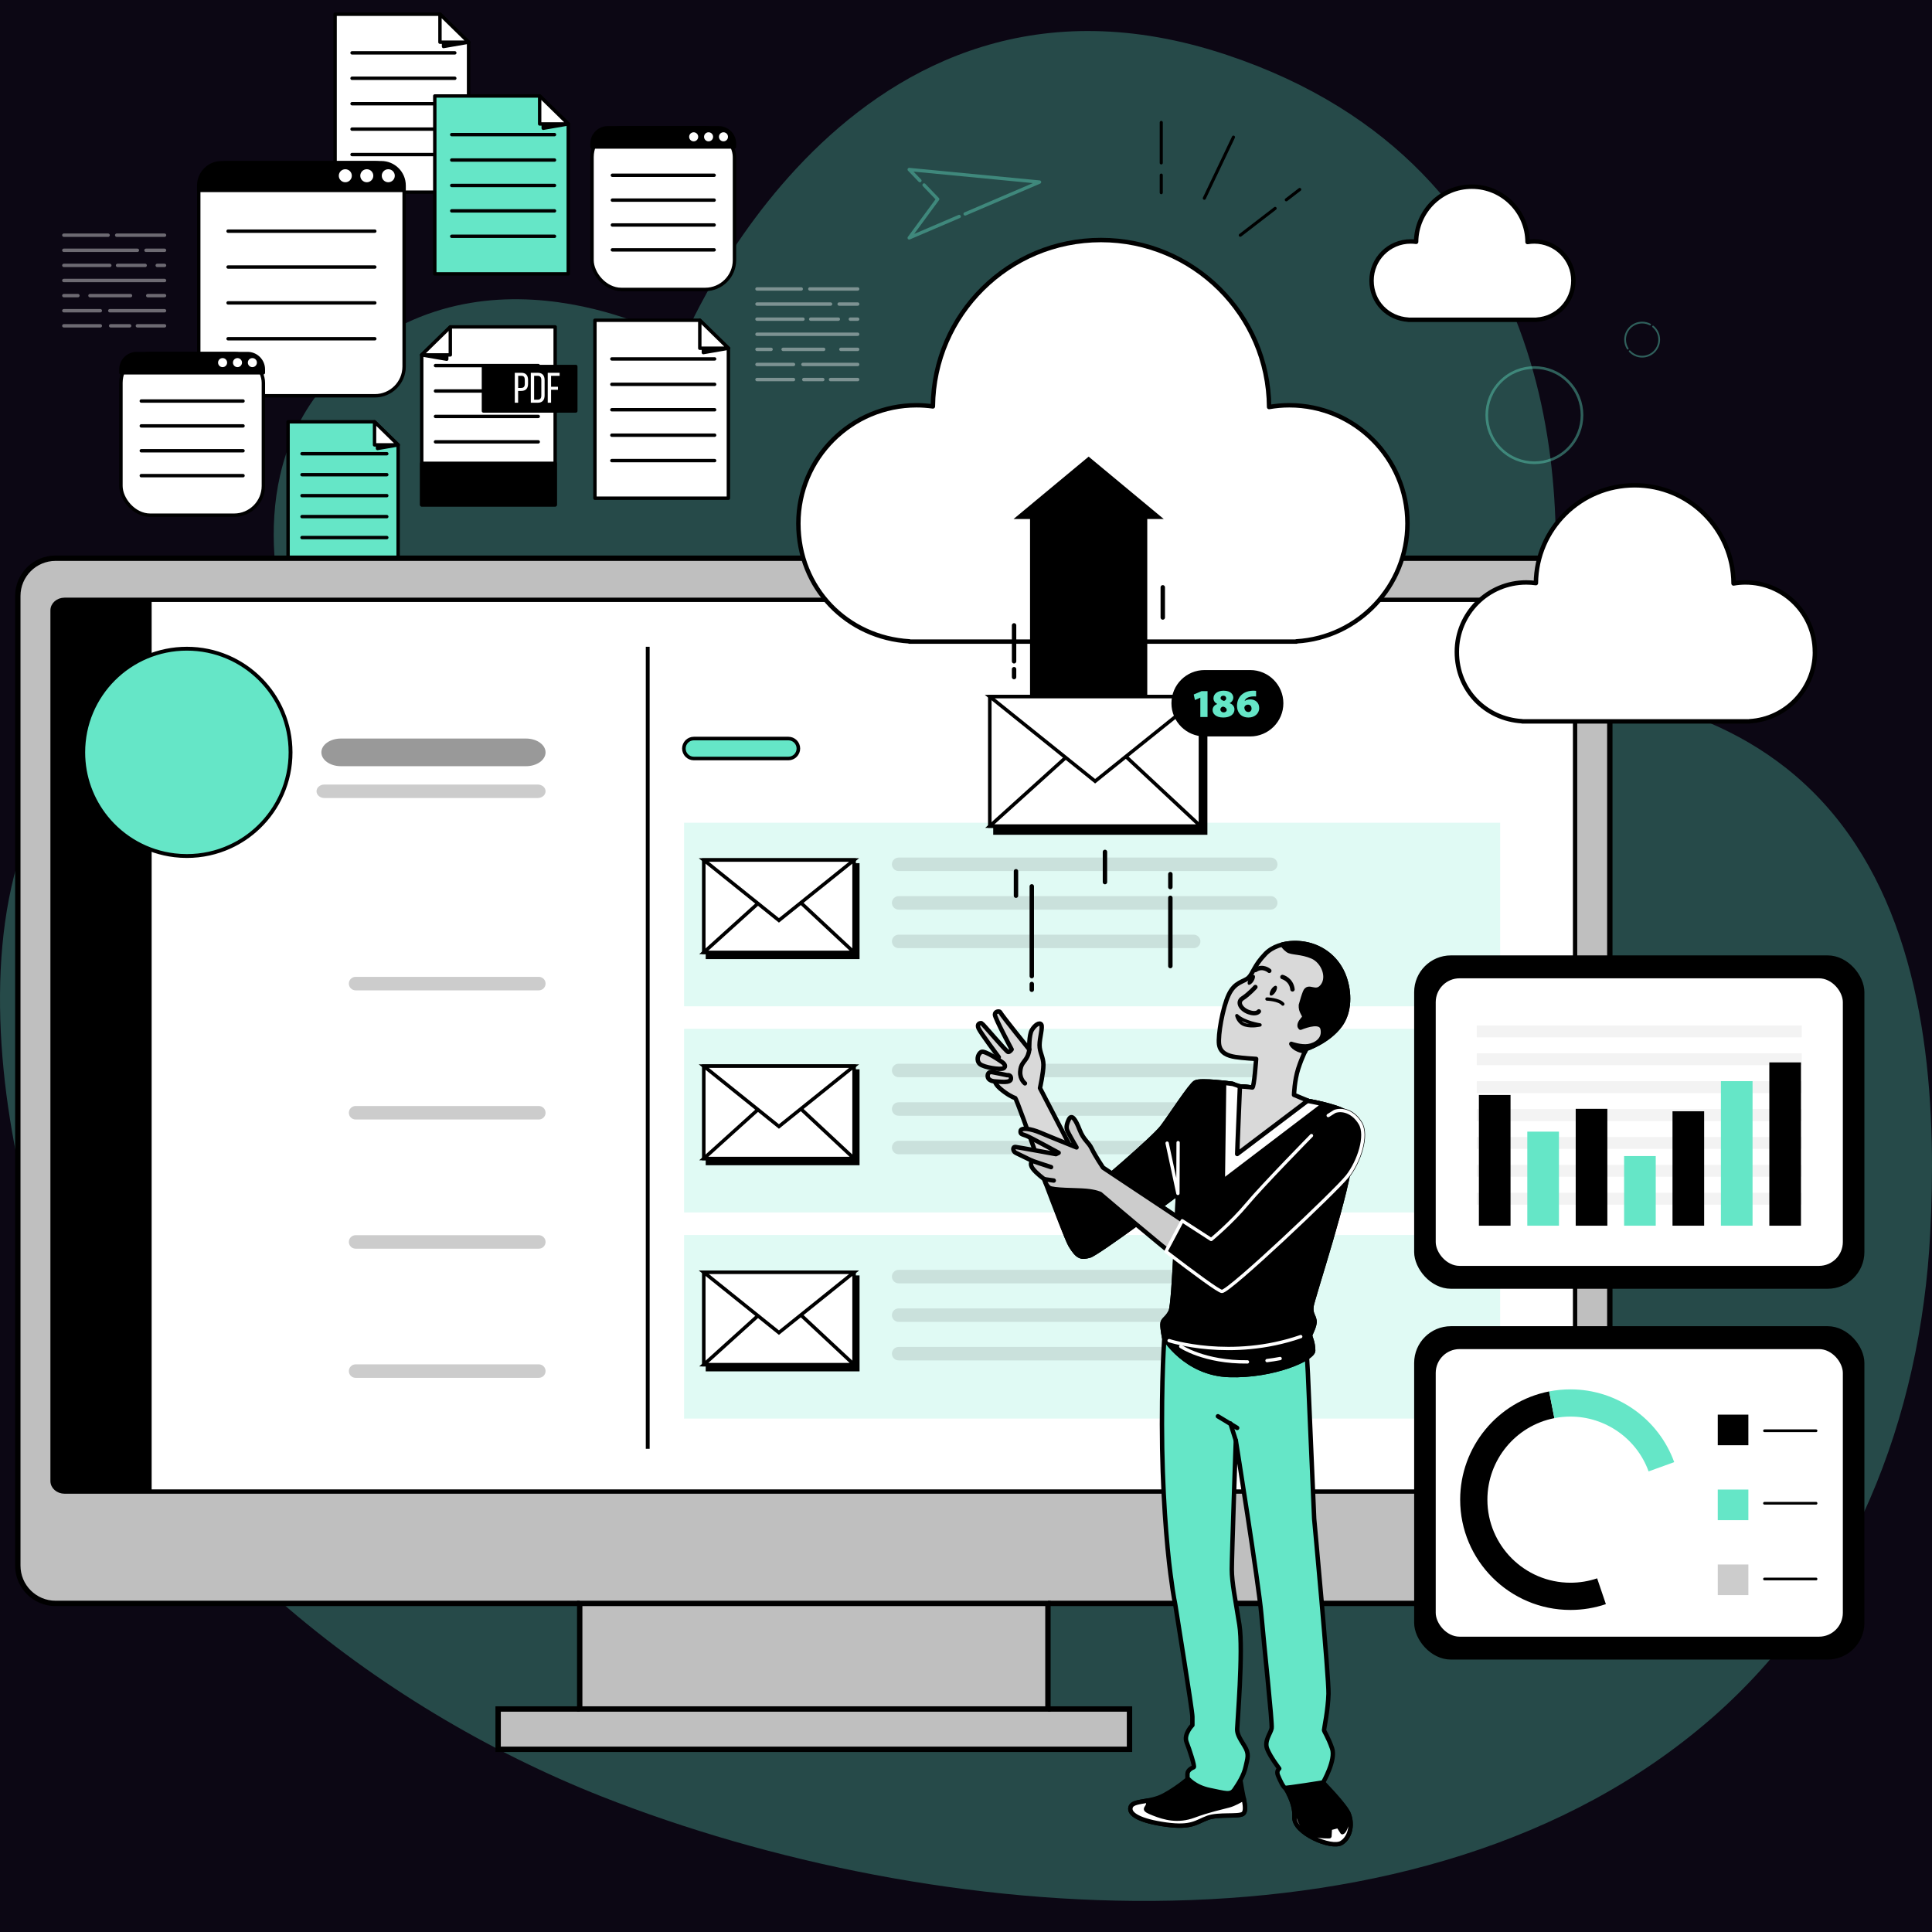 <?xml version="1.0" encoding="UTF-8"?>
<svg xmlns="http://www.w3.org/2000/svg" viewBox="0 0 1080 1080">
  <defs>
    <style>.cls-1,.cls-2,.cls-3,.cls-4,.cls-5,.cls-6,.cls-7,.cls-8,.cls-9,.cls-10,.cls-11,.cls-12,.cls-13,.cls-14{fill:none;}.cls-1,.cls-9,.cls-15{opacity:.4;}.cls-16{fill:#d9d9d9;}.cls-16,.cls-17,.cls-18,.cls-19,.cls-20,.cls-21,.cls-2,.cls-3,.cls-4,.cls-22,.cls-23,.cls-24,.cls-5,.cls-25,.cls-6,.cls-7,.cls-8,.cls-9,.cls-26,.cls-11,.cls-12{stroke-linecap:round;stroke-linejoin:round;}.cls-16,.cls-17,.cls-18,.cls-19,.cls-20,.cls-2,.cls-4,.cls-27,.cls-28,.cls-22,.cls-23,.cls-24,.cls-29,.cls-30,.cls-31,.cls-25,.cls-6,.cls-10,.cls-26,.cls-32,.cls-11,.cls-12,.cls-13{stroke:#000;}.cls-16,.cls-17,.cls-18,.cls-19,.cls-20,.cls-4{stroke-width:2.47px;}.cls-17,.cls-33,.cls-23,.cls-29,.cls-30,.cls-26{fill:#fff;}.cls-18,.cls-34,.cls-27,.cls-24,.cls-35{fill:#65e6c7;}.cls-19{fill:#ccc;}.cls-21,.cls-2,.cls-3{stroke-width:1.86px;}.cls-21,.cls-3,.cls-5{stroke:#fff;}.cls-36{opacity:.1;}.cls-37{fill:#e0e0e0;}.cls-38{fill:#0c0714;}.cls-27{stroke-width:2px;}.cls-27,.cls-28,.cls-29,.cls-30,.cls-31,.cls-10,.cls-32,.cls-13{stroke-miterlimit:10;}.cls-28{stroke-width:.96px;}.cls-22,.cls-26,.cls-12{stroke-width:1.52px;}.cls-23,.cls-24,.cls-5,.cls-25,.cls-6{stroke-width:1.9px;}.cls-29,.cls-31{stroke-width:1.97px;}.cls-30,.cls-10{stroke-width:2.15px;}.cls-7{stroke-width:1.86px;}.cls-7,.cls-8,.cls-9{stroke:#65e6c7;}.cls-8{stroke-width:.98px;}.cls-9{stroke-width:1.48px;}.cls-39,.cls-14{opacity:.2;}.cls-32{fill:#bfbfbf;stroke-width:3px;}.cls-11{stroke-width:1.73px;}.cls-13{stroke-width:2.42px;}.cls-35{opacity:.3;}</style>
  </defs>
  <g id="BG">
    <rect class="cls-38" width="1080" height="1080"></rect>
  </g>
  <g id="Grafik_MIT">
    <path class="cls-35" d="m1079.85,638.58c-1.74-77.62-19.16-160.01-81.32-209.16-26.64-21.06-58.93-34.08-92.29-39.69-2.87-.48-43.68-6.44-44.53-2.86,0,0,42.08-178.25-66.7-289.92-26.54-27.24-62.04-50.52-109.33-66.29-211.06-70.35-304.33,160.88-304.33,160.88,0,0-104.28-60.61-185.98,9.74-58.83,50.66-42.71,127.5-31.6,161.45,3.51,10.71,6.52,17.16,6.52,17.16-12.71-.74-24.51-.61-35.47.28-170.76,13.99-147.08,231.36-102.31,346.06,50.18,128.55,178.73,228.64,303.9,278.04,185.11,73.04,458.76,96.58,619.93-43.35,78.86-68.47,117.32-168.66,122.65-271.34.86-16.48,1.25-33.63.86-51.02Z"></path>
    <polygon class="cls-23" points="261.93 107.41 187.32 107.41 187.32 7.94 245.94 7.94 261.93 23.56 261.93 107.41"></polygon>
    <polygon class="cls-25" points="247.95 21.93 247.95 26 261.93 23.58 247.95 21.93"></polygon>
    <polygon class="cls-23" points="245.94 7.94 245.94 23.58 261.93 23.58 245.94 7.94"></polygon>
    <line class="cls-6" x1="196.8" y1="29.55" x2="254.23" y2="29.55"></line>
    <line class="cls-6" x1="196.8" y1="43.76" x2="254.23" y2="43.76"></line>
    <line class="cls-6" x1="196.8" y1="57.97" x2="254.23" y2="57.97"></line>
    <line class="cls-6" x1="196.8" y1="72.18" x2="254.23" y2="72.18"></line>
    <line class="cls-6" x1="196.8" y1="86.39" x2="254.23" y2="86.39"></line>
    <polygon class="cls-24" points="222.56 317.84 161.03 317.84 161.03 235.8 209.37 235.8 222.56 248.69 222.56 317.84"></polygon>
    <polygon class="cls-25" points="211.03 247.34 211.03 250.7 222.56 248.7 211.03 247.34"></polygon>
    <polygon class="cls-23" points="209.37 235.8 209.37 248.7 222.56 248.7 209.37 235.8"></polygon>
    <line class="cls-6" x1="168.84" y1="253.63" x2="216.21" y2="253.63"></line>
    <line class="cls-6" x1="168.84" y1="265.35" x2="216.21" y2="265.35"></line>
    <line class="cls-6" x1="168.84" y1="277.07" x2="216.21" y2="277.07"></line>
    <line class="cls-6" x1="168.84" y1="288.79" x2="216.21" y2="288.79"></line>
    <line class="cls-6" x1="168.84" y1="300.5" x2="216.21" y2="300.5"></line>
    <polygon class="cls-24" points="317.66 153.11 243.05 153.11 243.05 53.64 301.67 53.64 317.66 69.25 317.66 153.11"></polygon>
    <polygon class="cls-25" points="303.67 67.62 303.67 71.69 317.66 69.28 303.67 67.62"></polygon>
    <polygon class="cls-23" points="301.67 53.64 301.67 69.28 317.66 69.28 301.67 53.64"></polygon>
    <line class="cls-6" x1="252.53" y1="75.25" x2="309.96" y2="75.25"></line>
    <line class="cls-6" x1="252.53" y1="89.46" x2="309.96" y2="89.46"></line>
    <line class="cls-6" x1="252.53" y1="103.67" x2="309.96" y2="103.67"></line>
    <line class="cls-6" x1="252.53" y1="117.88" x2="309.96" y2="117.88"></line>
    <line class="cls-6" x1="252.53" y1="132.09" x2="309.96" y2="132.09"></line>
    <polygon class="cls-23" points="407.17 278.5 332.57 278.5 332.57 179.03 391.19 179.03 407.17 194.65 407.17 278.5"></polygon>
    <polygon class="cls-25" points="393.19 193.02 393.19 197.09 407.17 194.67 393.19 193.02"></polygon>
    <polygon class="cls-23" points="391.19 179.03 391.19 194.67 407.17 194.67 391.19 179.03"></polygon>
    <line class="cls-6" x1="342.04" y1="200.64" x2="399.48" y2="200.64"></line>
    <line class="cls-6" x1="342.04" y1="214.85" x2="399.48" y2="214.85"></line>
    <line class="cls-6" x1="342.04" y1="229.06" x2="399.48" y2="229.06"></line>
    <line class="cls-6" x1="342.04" y1="243.27" x2="399.48" y2="243.27"></line>
    <line class="cls-6" x1="342.04" y1="257.48" x2="399.48" y2="257.48"></line>
    <rect class="cls-23" x="111.1" y="90.95" width="114.81" height="130.3" rx="16.36" ry="16.36"></rect>
    <path class="cls-25" d="m213.15,90.95h-89.3c-7.05,0-12.76,5.71-12.76,12.76v2.73h114.81v-2.73c0-7.05-5.71-12.76-12.76-12.76Z"></path>
    <line class="cls-6" x1="127.5" y1="129.22" x2="209.51" y2="129.22"></line>
    <line class="cls-6" x1="127.5" y1="149.27" x2="209.51" y2="149.27"></line>
    <line class="cls-6" x1="127.5" y1="169.31" x2="209.51" y2="169.31"></line>
    <line class="cls-6" x1="127.5" y1="189.36" x2="209.51" y2="189.36"></line>
    <path class="cls-33" d="m196.67,98.24c0-2.01-1.63-3.64-3.64-3.64s-3.64,1.63-3.64,3.64,1.63,3.64,3.64,3.64,3.64-1.63,3.64-3.64Z"></path>
    <path class="cls-33" d="m208.68,98.24c0-2.01-1.63-3.64-3.64-3.64s-3.64,1.63-3.64,3.64,1.63,3.64,3.64,3.64,3.64-1.63,3.64-3.64Z"></path>
    <path class="cls-33" d="m220.69,98.24c0-2.01-1.63-3.64-3.64-3.64s-3.64,1.63-3.64,3.64,1.63,3.64,3.64,3.64,3.64-1.63,3.64-3.64Z"></path>
    <rect class="cls-23" x="67.61" y="197.64" width="79.62" height="90.36" rx="16.36" ry="16.36"></rect>
    <path class="cls-25" d="m138.38,197.64h-61.93c-4.89,0-8.85,3.96-8.85,8.85v1.9h79.62v-1.9c0-4.89-3.96-8.85-8.85-8.85Z"></path>
    <line class="cls-6" x1="78.98" y1="224.18" x2="135.85" y2="224.18"></line>
    <line class="cls-6" x1="78.98" y1="238.08" x2="135.85" y2="238.08"></line>
    <line class="cls-6" x1="78.98" y1="251.98" x2="135.85" y2="251.98"></line>
    <line class="cls-6" x1="78.98" y1="265.89" x2="135.85" y2="265.89"></line>
    <circle class="cls-33" cx="124.43" cy="202.7" r="2.53"></circle>
    <circle class="cls-33" cx="132.75" cy="202.7" r="2.53"></circle>
    <path class="cls-33" d="m143.61,202.7c0-1.4-1.13-2.53-2.53-2.53s-2.53,1.13-2.53,2.53,1.13,2.53,2.53,2.53,2.53-1.13,2.53-2.53Z"></path>
    <rect class="cls-23" x="330.95" y="71.43" width="79.62" height="90.36" rx="16.36" ry="16.36"></rect>
    <path class="cls-25" d="m401.72,71.43h-61.93c-4.89,0-8.85,3.96-8.85,8.85v1.9h79.62v-1.9c0-4.89-3.96-8.85-8.85-8.85Z"></path>
    <line class="cls-6" x1="342.33" y1="97.97" x2="399.2" y2="97.97"></line>
    <line class="cls-6" x1="342.33" y1="111.87" x2="399.2" y2="111.87"></line>
    <line class="cls-6" x1="342.33" y1="125.77" x2="399.2" y2="125.77"></line>
    <line class="cls-6" x1="342.33" y1="139.67" x2="399.2" y2="139.67"></line>
    <circle class="cls-33" cx="387.77" cy="76.48" r="2.53"></circle>
    <circle class="cls-33" cx="396.1" cy="76.48" r="2.53"></circle>
    <path class="cls-33" d="m406.95,76.48c0-1.4-1.13-2.53-2.53-2.53s-2.53,1.13-2.53,2.53,1.13,2.53,2.53,2.53,2.53-1.13,2.53-2.53Z"></path>
    <g class="cls-1">
      <line class="cls-5" x1="452.71" y1="161.53" x2="479.44" y2="161.53"></line>
      <line class="cls-5" x1="423.17" y1="161.53" x2="447.89" y2="161.53"></line>
      <line class="cls-5" x1="469.1" y1="169.97" x2="479.44" y2="169.97"></line>
      <line class="cls-5" x1="423.17" y1="169.97" x2="464.28" y2="169.97"></line>
      <line class="cls-5" x1="475.36" y1="178.41" x2="479.44" y2="178.41"></line>
      <line class="cls-5" x1="453.2" y1="178.41" x2="468.62" y2="178.41"></line>
      <line class="cls-5" x1="423.17" y1="178.41" x2="448.86" y2="178.41"></line>
      <line class="cls-5" x1="423.17" y1="186.85" x2="479.44" y2="186.85"></line>
      <line class="cls-5" x1="470.06" y1="195.29" x2="479.44" y2="195.29"></line>
      <line class="cls-5" x1="437.77" y1="195.29" x2="460.42" y2="195.29"></line>
      <line class="cls-5" x1="423.17" y1="195.29" x2="431.03" y2="195.29"></line>
      <line class="cls-5" x1="448.86" y1="203.73" x2="479.44" y2="203.73"></line>
      <line class="cls-5" x1="423.17" y1="203.73" x2="443.56" y2="203.73"></line>
      <line class="cls-5" x1="464.28" y1="212.17" x2="479.44" y2="212.17"></line>
      <line class="cls-5" x1="449.34" y1="212.17" x2="459.94" y2="212.17"></line>
      <line class="cls-5" x1="423.17" y1="212.17" x2="443.56" y2="212.17"></line>
    </g>
    <g class="cls-1">
      <line class="cls-5" x1="65.24" y1="131.48" x2="91.97" y2="131.48"></line>
      <line class="cls-5" x1="35.69" y1="131.48" x2="60.42" y2="131.48"></line>
      <line class="cls-5" x1="81.62" y1="139.92" x2="91.97" y2="139.92"></line>
      <line class="cls-5" x1="35.69" y1="139.92" x2="76.8" y2="139.92"></line>
      <line class="cls-5" x1="87.89" y1="148.36" x2="91.97" y2="148.36"></line>
      <line class="cls-5" x1="65.72" y1="148.36" x2="81.14" y2="148.36"></line>
      <line class="cls-5" x1="35.69" y1="148.36" x2="61.38" y2="148.36"></line>
      <line class="cls-5" x1="35.69" y1="156.8" x2="91.97" y2="156.8"></line>
      <line class="cls-5" x1="82.59" y1="165.25" x2="91.97" y2="165.25"></line>
      <line class="cls-5" x1="50.3" y1="165.25" x2="72.95" y2="165.25"></line>
      <line class="cls-5" x1="35.69" y1="165.25" x2="43.55" y2="165.25"></line>
      <line class="cls-5" x1="61.38" y1="173.69" x2="91.97" y2="173.69"></line>
      <line class="cls-5" x1="35.69" y1="173.69" x2="56.08" y2="173.69"></line>
      <line class="cls-5" x1="76.8" y1="182.13" x2="91.97" y2="182.13"></line>
      <line class="cls-5" x1="61.86" y1="182.13" x2="72.47" y2="182.13"></line>
      <line class="cls-5" x1="35.69" y1="182.13" x2="56.08" y2="182.13"></line>
    </g>
    <polygon class="cls-23" points="235.75 198.36 235.75 282.22 310.34 282.22 310.34 182.75 251.74 182.75 235.75 198.36"></polygon>
    <polygon class="cls-25" points="249.73 196.73 249.73 200.8 235.75 198.39 249.73 196.73"></polygon>
    <polygon class="cls-23" points="251.73 182.75 251.73 198.39 235.75 198.39 251.73 182.75"></polygon>
    <line class="cls-6" x1="300.88" y1="204.36" x2="243.45" y2="204.36"></line>
    <line class="cls-6" x1="300.88" y1="218.57" x2="243.45" y2="218.57"></line>
    <line class="cls-6" x1="300.88" y1="232.78" x2="243.45" y2="232.78"></line>
    <line class="cls-6" x1="300.88" y1="246.99" x2="243.45" y2="246.99"></line>
    <rect class="cls-25" x="235.75" y="259" width="74.6" height="23.22"></rect>
    <rect class="cls-25" x="270.25" y="204.87" width="51.62" height="24.86"></rect>
    <path class="cls-33" d="m291.44,208.39c2.63,0,3.75,1.55,3.75,4.09v2.01c0,2.65-1.24,4.04-3.9,4.04h-1.65v6.6h-1.87v-16.73h3.66Zm-.14,8.46c1.39,0,2.06-.65,2.06-2.25v-2.22c0-1.53-.55-2.29-1.91-2.29h-1.79v6.77h1.65Z"></path>
    <path class="cls-33" d="m300.64,208.39c2.61,0,3.8,1.58,3.8,4.16v8.44c0,2.56-1.2,4.14-3.8,4.14h-3.92v-16.73h3.92Zm-.02,15.04c1.34,0,1.98-.84,1.98-2.37v-8.61c0-1.53-.65-2.37-2.01-2.37h-2.01v13.34h2.03Z"></path>
    <path class="cls-33" d="m311.9,216.19v1.7h-3.85v7.24h-1.87v-16.73h6.65v1.7h-4.78v6.1h3.85Z"></path>
    <path class="cls-32" d="m585.8,896.32h292.99c11.65,0,21.11-9.46,21.11-21.11V333.15c0-11.65-9.46-21.11-21.11-21.11H31.07c-11.65,0-21.11,9.46-21.11,21.11v542.06c0,11.65,9.46,21.11,21.11,21.11h292.99"></path>
    <polyline class="cls-32" points="585.8 955.34 631.4 955.34 631.4 977.87 278.46 977.87 278.46 955.34 324.06 955.34"></polyline>
    <rect class="cls-32" x="324.06" y="896.32" width="261.74" height="59.02"></rect>
    <path class="cls-33" d="m880.48,341.18v486.73c0,3.25-3,5.88-6.72,5.88H36.11c-3.72,0-6.72-2.63-6.72-5.88v-486.73c0-3.25,3-5.88,6.72-5.88h837.65c3.72,0,6.72,2.63,6.72,5.88Z"></path>
    <path class="cls-13" d="m880.48,341.18v486.73c0,3.25-3,5.88-6.72,5.88H36.11c-3.72,0-6.72-2.63-6.72-5.88v-486.73c0-3.25,3-5.88,6.72-5.88h837.65c3.72,0,6.72,2.63,6.72,5.88Z"></path>
    <path d="m84.77,335.3v498.49h-49.79c-3.1,0-5.6-2.63-5.6-5.88v-486.73c0-3.25,2.5-5.88,5.6-5.88h49.79Z"></path>
    <path class="cls-34" d="m162.42,420.59c0,16.43-6.85,31.27-17.85,41.81-4.68,4.49-10.09,8.2-16.07,10.91-7.31,3.35-15.46,5.21-24.03,5.21-2.34,0-4.65-.14-6.92-.41-15.36-1.83-28.85-9.65-38.11-21.06-8.06-9.96-12.91-22.65-12.91-36.47,0-32.01,25.93-57.95,57.94-57.95s57.95,25.95,57.95,57.95Z"></path>
    <path class="cls-10" d="m162.42,420.59c0,16.43-6.85,31.27-17.85,41.81-4.68,4.49-10.09,8.2-16.07,10.91-7.31,3.35-15.46,5.21-24.03,5.21-2.34,0-4.65-.14-6.92-.41-15.36-1.83-28.85-9.65-38.11-21.06-8.06-9.96-12.91-22.65-12.91-36.47,0-32.01,25.93-57.95,57.94-57.95s57.95,25.95,57.95,57.95Z"></path>
    <path class="cls-15" d="m294.04,412.85h-103.46c-6.04,0-10.93,3.46-10.93,7.73s4.89,7.73,10.93,7.73h103.46c6.04,0,10.93-3.46,10.93-7.73s-4.89-7.73-10.93-7.73Z"></path>
    <path class="cls-27" d="m440.72,412.85h-52.84c-3.08,0-5.58,2.5-5.58,5.58s2.5,5.58,5.58,5.58h52.84c3.08,0,5.58-2.5,5.58-5.58s-2.5-5.58-5.58-5.58Z"></path>
    <line class="cls-30" x1="362.08" y1="361.55" x2="362.08" y2="809.89"></line>
    <g class="cls-14">
      <rect class="cls-34" x="382.39" y="459.91" width="456.21" height="102.63"></rect>
    </g>
    <path class="cls-36" d="m710.35,479.39h-207.99c-2.08,0-3.77,1.69-3.77,3.77s1.69,3.77,3.77,3.77h207.99c2.08,0,3.77-1.69,3.77-3.77s-1.69-3.77-3.77-3.77Z"></path>
    <path class="cls-36" d="m710.35,500.94h-207.99c-2.08,0-3.77,1.69-3.77,3.77s1.69,3.77,3.77,3.77h207.99c2.08,0,3.77-1.69,3.77-3.77s-1.69-3.77-3.77-3.77Z"></path>
    <path class="cls-36" d="m667.27,522.48h-164.9c-2.08,0-3.77,1.69-3.77,3.77s1.69,3.77,3.77,3.77h164.9c2.08,0,3.77-1.69,3.77-3.77s-1.69-3.77-3.77-3.77Z"></path>
    <rect class="cls-31" x="395.48" y="483.5" width="84.03" height="51.66"></rect>
    <rect class="cls-29" x="393.41" y="480.74" width="84.03" height="51.66"></rect>
    <polygon class="cls-29" points="393.41 532.4 436.12 493.83 477.44 532.4 393.41 532.4"></polygon>
    <polygon class="cls-29" points="393.41 480.74 435.43 514.49 477.44 480.74 393.41 480.74"></polygon>
    <g class="cls-14">
      <rect class="cls-34" x="382.39" y="575.14" width="456.21" height="102.63"></rect>
    </g>
    <path class="cls-36" d="m710.35,594.62h-207.99c-2.08,0-3.77,1.69-3.77,3.77s1.69,3.77,3.77,3.77h207.99c2.08,0,3.77-1.69,3.77-3.77s-1.69-3.77-3.77-3.77Z"></path>
    <path class="cls-36" d="m710.35,616.17h-207.99c-2.08,0-3.77,1.69-3.77,3.77s1.69,3.77,3.77,3.77h207.99c2.08,0,3.77-1.69,3.77-3.77s-1.69-3.77-3.77-3.77Z"></path>
    <path class="cls-36" d="m667.27,637.71h-164.9c-2.08,0-3.77,1.69-3.77,3.77s1.69,3.77,3.77,3.77h164.9c2.08,0,3.77-1.69,3.77-3.77s-1.69-3.77-3.77-3.77Z"></path>
    <rect class="cls-31" x="395.48" y="598.73" width="84.03" height="51.66"></rect>
    <rect class="cls-29" x="393.41" y="595.97" width="84.03" height="51.66"></rect>
    <polygon class="cls-29" points="393.41 647.63 436.12 609.06 477.44 647.63 393.41 647.63"></polygon>
    <polygon class="cls-29" points="393.41 595.97 435.43 629.72 477.44 595.97 393.41 595.97"></polygon>
    <g class="cls-14">
      <rect class="cls-34" x="382.39" y="690.38" width="456.21" height="102.63"></rect>
    </g>
    <path class="cls-36" d="m710.35,709.86h-207.99c-2.08,0-3.77,1.69-3.77,3.77s1.69,3.77,3.77,3.77h207.99c2.08,0,3.77-1.69,3.77-3.77s-1.69-3.77-3.77-3.77Z"></path>
    <path class="cls-36" d="m710.35,731.4h-207.99c-2.08,0-3.77,1.69-3.77,3.77s1.69,3.77,3.77,3.77h207.99c2.08,0,3.77-1.69,3.77-3.77s-1.69-3.77-3.77-3.77Z"></path>
    <path class="cls-36" d="m667.27,752.94h-164.9c-2.08,0-3.77,1.69-3.77,3.77s1.69,3.77,3.77,3.77h164.9c2.08,0,3.77-1.69,3.77-3.77s-1.69-3.77-3.77-3.77Z"></path>
    <rect class="cls-31" x="395.48" y="713.96" width="84.03" height="51.66"></rect>
    <rect class="cls-29" x="393.41" y="711.2" width="84.03" height="51.66"></rect>
    <polygon class="cls-29" points="393.41 762.86 436.12 724.29 477.44 762.86 393.41 762.86"></polygon>
    <polygon class="cls-29" points="393.41 711.2 435.43 744.95 477.44 711.2 393.41 711.2"></polygon>
    <g class="cls-14">
      <circle cx="146.06" cy="549.84" r="26.56"></circle>
    </g>
    <path class="cls-39" d="m301.21,546.07h-102.43c-2.08,0-3.77,1.69-3.77,3.77s1.69,3.77,3.77,3.77h102.43c2.08,0,3.77-1.69,3.77-3.77s-1.69-3.77-3.77-3.77Z"></path>
    <g class="cls-14">
      <circle cx="146.06" cy="622.04" r="26.56"></circle>
    </g>
    <path class="cls-39" d="m301.21,618.27h-102.43c-2.08,0-3.77,1.69-3.77,3.77s1.69,3.77,3.77,3.77h102.43c2.08,0,3.77-1.69,3.77-3.77s-1.69-3.77-3.77-3.77Z"></path>
    <g class="cls-14">
      <circle cx="146.06" cy="694.24" r="26.56"></circle>
    </g>
    <path class="cls-39" d="m301.21,690.48h-102.43c-2.08,0-3.77,1.69-3.77,3.77s1.69,3.77,3.77,3.77h102.43c2.08,0,3.77-1.69,3.77-3.77s-1.69-3.77-3.77-3.77Z"></path>
    <g class="cls-14">
      <circle cx="146.06" cy="766.45" r="26.56"></circle>
    </g>
    <path class="cls-39" d="m301.21,762.68h-102.43c-2.08,0-3.77,1.69-3.77,3.77s1.69,3.77,3.77,3.77h102.43c2.08,0,3.77-1.69,3.77-3.77s-1.69-3.77-3.77-3.77Z"></path>
    <path class="cls-39" d="m300.59,438.56h-119.26c-2.42,0-4.39,1.69-4.39,3.77s1.96,3.77,4.39,3.77h119.26c2.42,0,4.39-1.69,4.39-3.77s-1.96-3.77-4.39-3.77Z"></path>
    <path class="cls-20" d="m718.35,999.42s5.76,8.01,5.26,16.52c-.5,8.51,20.52,17.77,26.28,14.26,5.76-3.5,6.76-13.01,2.5-19.02-4.25-6.01-11.51-13.26-12.76-14.76-1.25-1.5-1.25-2.75-5.26-2.75s-14.51-.25-16.02,5.76Z"></path>
    <path class="cls-17" d="m753.51,1013.12c.04,2.02-.08,4.36-.62,6.32-1.25,4.5-2.5,4.75-2.5,4.75l-2.25-3.5-4.75,1.25-.25,4.5s-5.26.25-8.01-1c-2.75-1.25-8.26-4.25-9.26-10.26-.76-4.58-4-10.03-5.49-12.36,1.61,3.13,3.54,8.03,3.24,13.11-.5,8.51,20.52,17.77,26.28,14.26,5.17-3.15,6.49-11.13,3.62-17.08Z"></path>
    <path class="cls-20" d="m665.55,993.17s-7.01,6.26-15.02,10.51c-8.01,4.25-17.27,2.5-18.52,6.51-1.25,4,5.26,7.76,19.77,9.76,14.51,2,17.02-1.5,23.27-3.75,6.26-2.25,17.27-.5,19.77-2.25,2.5-1.75.25-8.51-.75-14.76-1-6.26-1.5-8.01-1.5-8.01,0,0-5.76,3.25-14.01,2.25-8.26-1-13.01-.25-13.01-.25Z"></path>
    <path class="cls-17" d="m675.06,1016.19c6.26-2.25,17.27-.5,19.77-2.25,1.68-1.18,1.21-4.63.42-8.66-2.08,1.28-5.37,3.13-8.18,3.91-4.5,1.25-11.01,2.5-19.77,5.76-8.76,3.25-16.27,1.25-22.52-1.25-6.26-2.5-3.75-2.25-3-4.75.28-.94.04-1.74-.38-2.37-4.74.86-8.6,1.13-9.38,3.62-1.25,4,5.26,7.76,19.77,9.76,14.51,2,17.02-1.5,23.27-3.75Z"></path>
    <path class="cls-18" d="m651.29,742.66s-1.75,16.77-1.75,53.55,2.75,68.32,4.75,83.58c2,15.27,2.5,15.52,2.75,17.52.25,2,9.51,58.81,9.51,62.31v4.75s-5,5-3.25,9.51c1.75,4.5,4.75,13.76,4,14.01s-3.5,1.5-3.5,3.75v2.25s3.75,5,12.51,6.76c8.76,1.75,11.51,3,13.76-.25,2.25-3.25,5.26-8.01,6.26-12.76,1-4.75,2.25-7.01-.75-11.76-3-4.75-4-6.76-4-9.26s3.5-44.04,1.25-58.31c-2.25-14.26-4.25-23.52-4.25-31.03s2.25-72.07,2.25-72.07c0,0,12.76,79.83,14.26,97.1,1.5,17.27,6.26,61.06,5.76,63.81-.5,2.75-4.25,7.01-2.5,11.51,1.75,4.5,6.76,11.01,6.76,11.01,0,0-1.75,1.25-.75,3.75,1,2.5,3,6.76,4,7.01,1,.25,21.27-3,21.27-3,0,0,7.26-12.51,5.01-19.02s-4.5-9.51-4.5-10.26,2.25-11.26,2.5-20.27c.25-9.01-8.01-97.85-8.01-97.85,0,0-3.5-80.33-3.5-81.08s-.75-13.51-.75-13.51c0,0-26.53,17.52-49.3,10.01-22.77-7.51-29.78-21.77-29.78-21.77Z"></path>
    <line class="cls-4" x1="690.83" y1="805.23" x2="687.82" y2="795.72"></line>
    <line class="cls-4" x1="691.58" y1="798.22" x2="680.82" y2="791.71"></line>
    <path class="cls-16" d="m689.17,605.91s-18.24-2.64-21.12-.72c-2.88,1.92-13.2,18-18.24,24.73-5.04,6.72-38.89,35.29-38.89,35.29l-29.56-56.98s1.92-8.64,1.92-12.96-2.16-6.96-2.16-11.04,1.92-10.08.96-11.52c-.96-1.44-3.6.24-5.28,3.12-1.68,2.88-1.44,10.8-1.44,10.8,0,0-15.04-18.56-16.32-20.88-.35-.63-2.88-.48-2.88,1.44s9.36,19.44,9.36,19.44c0,0-.96,1.44-1.92,1.44s-14.16-15.84-14.88-16.08c-.72-.24-2.88.24-1.68,2.88,1.2,2.64,11.28,16.08,11.28,16.08,0,0-4.8.24-5.76.72-.96.48-1.44,2.16-.24,3.36,1.2,1.2,2.88,1.92,2.88,1.92,0,0,.24,1.44.48,3.84.24,2.4-.24,4.56,3.36,7.68,3.6,3.12,7.2,5.04,8.4,5.28,1.2.24,26.92,75.7,31,82.42,4.08,6.72,6,6.96,10.56,5.76,4.56-1.2,49.45-34.81,49.45-34.81,0,0-1.92,61.69-4.08,66.01-2.16,4.32-4.56,4.32-4.56,7.2s.96,7.44.96,7.44c0,0,12,20.16,36.49,20.88,24.49.72,46.81-9.12,46.81-13.68s-1.68-7.44-1.68-8.4,2.88-5.52,2.4-8.4c-.48-2.88-2.16-3.6-1.68-7.92.48-4.32,21.12-66.01,22.08-84.98.96-18.96,1.2-20.4-3.36-23.76-4.56-3.36-21.36-6.24-21.36-6.24l-28.33-7.2-11.28-.96-1.68-1.2Z"></path>
    <path class="cls-20" d="m755.19,645.28c.96-18.96,1.2-20.4-3.36-23.76-4.56-3.36-21.36-6.24-21.36-6.24l-28.33-7.2-11.28-.96-1.68-1.2s-18.24-2.64-21.12-.72c-2.88,1.92-13.2,18-18.24,24.73-5.04,6.72-38.89,35.29-38.89,35.29l-9.87-20.1-18.11,12.07c7.42,19.6,13.92,36.39,15.5,38.99,4.08,6.72,6,6.96,10.56,5.76,4.56-1.2,49.45-34.81,49.45-34.81,0,0-1.92,61.69-4.08,66.01-2.16,4.32-4.56,4.32-4.56,7.2s.96,7.44.96,7.44c0,0,12,20.16,36.49,20.88,24.48.72,46.81-9.12,46.81-13.68s-1.68-7.44-1.68-8.4,2.88-5.52,2.4-8.4c-.48-2.88-2.16-3.6-1.68-7.92.48-4.32,21.12-66.01,22.08-84.98Z"></path>
    <polyline class="cls-3" points="658.57 638.74 658.45 667.13 652.43 639.02"></polyline>
    <path class="cls-3" d="m653.54,749.42s34.53,11.26,73.57-2.25"></path>
    <path class="cls-3" d="m708.28,760.57c2.36-.29,4.8-.66,7.32-1.14"></path>
    <path class="cls-3" d="m660.05,752.67s13.23,8.93,37.28,8.64"></path>
    <path class="cls-4" d="m575.36,586.63s-.08,2.44-1.53,4.84c-1.44,2.4-3.28,3.33-3.52,7.65-.24,4.32,2.64,6.48,2.64,6.48"></path>
    <path class="cls-16" d="m559.99,593.59s-9.6-6.72-11.52-5.52-2.88,4.8-.72,6.72c2.16,1.92,11.52,3.36,13.2,2.4,1.68-.96.58-2.62-.96-3.6Z"></path>
    <path class="cls-16" d="m562.97,601.03s-6.72-1.43-8.34-1.7c-1.61-.27-2.6.63-2.51,2.33.09,1.7,1.79,2.78,4.39,2.87,2.6.09,8.34,1.08,8.61-1.43.27-2.51-2.15-2.06-2.15-2.06Z"></path>
    <path class="cls-4" d="m702.2,591.95s13.39-.43,17.93-2.59"></path>
    <path class="cls-19" d="m733.12,634.81s-27.28,27.78-36.04,38.29c-8.76,10.51-20.02,19.77-20.02,19.77l-60.48-40.19s-4.5-6.76-6.26-10.51c-1.75-3.75-4.5-4.75-6.76-10.51-2.25-5.76-4.5-9.51-6.26-5.51-1.75,4-1,5.26,0,7.26,1,2,4.5,8.01,4.5,8.01,0,0-15.02-6.01-20.27-8.26-5.26-2.25-10.76-3-11.01-1s.75,1.75,3.25,2.75c2.5,1,18.02,9.51,18.02,9.51l-1.5.75s-20.52-3.75-22.52-4c-2-.25-1.5,2.5,0,3.25s9.26,4.5,9.26,4.5c0,0-1.75,1.5.25,4.25,2,2.75,6.51,6.01,6.51,6.01,0,0,.75,3.25,2.75,4.75,2,1.5,15.02,1.25,20.52,1.75,5.51.5,8.01,1.75,8.01,1.75,0,0,63.74,54.45,67.99,54.45s63.56-56.06,70.07-64.31c6.51-8.26,11.26-22.77,7.26-29.53-4-6.76-10.26-8.26-14.26-6.76"></path>
    <path class="cls-17" d="m577.04,648.92s8.01,2.75,10.51,3.5"></path>
    <line class="cls-17" x1="583.8" y1="659.18" x2="589.05" y2="659.93"></line>
    <path class="cls-21" d="m733.12,634.81s-27.28,27.78-36.04,38.29c-8.76,10.51-20.02,19.77-20.02,19.77l-16.18-10.45-9.14,17.18c15.94,12.21,29.64,22.31,31.32,22.31,4.25,0,63.56-56.06,70.07-64.31,6.51-8.26,11.26-22.77,7.26-29.53-4-6.76-10.26-8.26-14.26-6.76l-3.65,2.28"></path>
    <path class="cls-17" d="m730.46,615.28l-28.33-7.2-9.02-.79-3.95-1.37s-2.05-.3-4.89-.62l-.72,55.04,56.53-43.03c-5.04-1.23-9.63-2.02-9.63-2.02Z"></path>
    <path class="cls-16" d="m723.37,527.15c-5.89.11-11.96,1.87-15.99,6.03-6.48,6.7-6.91,11.02-9.51,13.39-2.59,2.38-7.56,2.16-11.02,9.51-3.46,7.35-6.05,22.68-5.4,27.65.65,4.97,4.97,6.48,9.07,7.13,4.1.65,11.67,1.08,11.67,1.08,0,0-1.11,16.23-2.16,15.99-1.37-.32-6.91-.65-6.91-.65,0,0-1.08,25.28-1.3,31.54l-.22,6.27,39.46-29.85-7.7-3.2s.22-7.99,2.38-14.69c2.16-6.7,4.54-11.02,4.54-11.02,0,0,12.31-4.1,19.01-13.39,5.37-7.45,5.21-18.12,2.29-26.48-3.5-10.02-11.89-17.11-22.41-18.88-1.85-.31-3.81-.46-5.8-.43Z"></path>
    <path class="cls-4" d="m701.76,551.76s-3.67,4.1-7.13,6.27c-3.46,2.16-.86,6.27,3.46,7.78,4.32,1.51,5.62-.43,5.62-.43"></path>
    <path class="cls-2" d="m704.36,572.94s-8.86-1.3-12.96-5.19c0,0,.86,4.1,4.75,5.19,3.89,1.08,8.21,0,8.21,0Z"></path>
    <path class="cls-4" d="m716.89,546.15s4.97,1.3,5.62,6.91"></path>
    <path class="cls-4" d="m709.54,542.69s-3.67-3.24-7.78-.43"></path>
    <path d="m713,554.56c-.92,1.46-2.2,2.31-2.86,1.9-.66-.41-.44-1.94.48-3.4.92-1.46,2.2-2.31,2.86-1.9.66.41.44,1.94-.48,3.4Z"></path>
    <path d="m700.68,548.52c-.92,1.46-2.2,2.31-2.86,1.9-.66-.41-.44-1.94.48-3.4.92-1.46,2.2-2.31,2.86-1.9.66.41.44,1.94-.48,3.4Z"></path>
    <path class="cls-2" d="m708.25,558.46s6.7.22,8.86,2.81"></path>
    <path class="cls-20" d="m751.58,546.46c-3.5-10.02-11.89-17.11-22.41-18.88-1.85-.31-3.81-.46-5.8-.43-2.2.04-4.42.31-6.55.85.61.64.9,1.62,3.09,3.24,1.98,1.46,7.56.86,13.61,3.46,6.05,2.59,9.72,11.23,5.83,16.42-3.89,5.19-7.9-1.23-9.85,3.52-.64,1.57-1.48,4.27-2.28,7.21-.04.85,0,1.68.18,2.36.7,2.57,2.33,3.73,1.4,4.9-.93,1.17-2.33,2.57-2.33,4.2,0,.47.22.86.52,1.18,3.65-1.47,11.37-3.99,12.36.61,1.3,6.05-3.89,9.07-7.99,9.72-4.1.65-9.51-1.3-9.51-1.3,0,0,1.49,3.51,7.72,4.21.44-.9.71-1.4.71-1.4,0,0,12.31-4.1,19.01-13.39,5.37-7.45,5.21-18.12,2.29-26.48Z"></path>
    <path class="cls-17" d="m1014.52,364.41c0-21.45-17.39-38.83-38.83-38.83-2.26,0-4.48.2-6.63.58-.2-30.34-24.86-54.88-55.24-54.88s-54.94,24.43-55.24,54.68c-1.76-.24-3.55-.38-5.37-.38-21.45,0-38.83,17.39-38.83,38.83s16.13,37.54,36.49,38.76v.08h127.18v-.08c20.36-1.21,36.5-18.09,36.5-38.76Z"></path>
    <path class="cls-17" d="m879.53,156.86c0-12.09-9.8-21.89-21.89-21.89-1.28,0-2.52.12-3.74.32-.11-17.1-14.01-30.94-31.14-30.94s-30.97,13.77-31.14,30.83c-.99-.14-2-.21-3.03-.21-12.09,0-21.89,9.8-21.89,21.89s9.09,21.16,20.57,21.85v.05h71.69v-.05c11.48-.68,20.57-10.2,20.57-21.85Z"></path>
    <path class="cls-17" d="m786.77,292.6c0-36.48-29.57-66.05-66.05-66.05-3.85,0-7.62.35-11.29.98-.34-51.61-42.28-93.35-93.97-93.35s-93.45,41.56-93.97,93.01c-2.99-.41-6.04-.64-9.14-.64-36.48,0-66.05,29.57-66.05,66.05s27.44,63.86,62.06,65.92v.14h216.33v-.14c34.63-2.06,62.08-30.78,62.08-65.92Z"></path>
    <polygon points="650.54 290.13 608.56 255.26 566.59 290.13 575.8 290.13 575.8 402.3 641.33 402.3 641.33 290.13 650.54 290.13"></polygon>
    <line class="cls-4" x1="566.87" y1="374.08" x2="566.87" y2="378.49"></line>
    <line class="cls-4" x1="566.87" y1="349.59" x2="566.87" y2="369.66"></line>
    <line class="cls-4" x1="650" y1="328.32" x2="650" y2="345.18"></line>
    <line class="cls-4" x1="617.68" y1="476.23" x2="617.68" y2="493.09"></line>
    <line class="cls-4" x1="654.24" y1="501.9" x2="654.24" y2="540.03"></line>
    <line class="cls-4" x1="654.24" y1="488.65" x2="654.24" y2="495.88"></line>
    <line class="cls-4" x1="567.94" y1="487.05" x2="567.94" y2="500.7"></line>
    <line class="cls-4" x1="576.77" y1="550.07" x2="576.77" y2="553.28"></line>
    <line class="cls-4" x1="576.77" y1="495.48" x2="576.77" y2="545.65"></line>
    <rect class="cls-31" x="556.2" y="393.27" width="117.76" height="72.39"></rect>
    <rect class="cls-29" x="553.3" y="389.41" width="117.76" height="72.39"></rect>
    <polygon class="cls-29" points="553.3 461.8 613.15 407.75 671.06 461.8 553.3 461.8"></polygon>
    <polygon class="cls-29" points="553.3 389.41 612.18 436.71 671.06 389.41 553.3 389.41"></polygon>
    <rect class="cls-22" x="791.28" y="534.83" width="250.17" height="184.84" rx="19.79" ry="19.79"></rect>
    <rect class="cls-26" x="801.82" y="546.12" width="229.1" height="162.27" rx="14.1" ry="14.1"></rect>
    <g class="cls-1">
      <rect class="cls-37" x="825.54" y="573.23" width="181.65" height="6.63"></rect>
      <rect class="cls-37" x="825.54" y="588.82" width="181.65" height="6.63"></rect>
      <rect class="cls-37" x="825.54" y="604.41" width="181.65" height="6.63"></rect>
      <rect class="cls-37" x="825.54" y="620.01" width="181.65" height="6.63"></rect>
      <rect class="cls-37" x="825.54" y="635.6" width="181.65" height="6.63"></rect>
      <rect class="cls-37" x="825.54" y="651.19" width="181.65" height="6.63"></rect>
      <rect class="cls-37" x="825.54" y="666.78" width="181.65" height="6.63"></rect>
    </g>
    <rect x="826.71" y="612.1" width="17.69" height="73.07"></rect>
    <rect class="cls-34" x="853.77" y="632.59" width="17.69" height="52.58"></rect>
    <rect x="880.83" y="619.84" width="17.69" height="65.33"></rect>
    <rect class="cls-34" x="907.88" y="646.25" width="17.69" height="38.92"></rect>
    <rect x="934.94" y="621.21" width="17.69" height="63.96"></rect>
    <rect class="cls-34" x="962" y="604.36" width="17.69" height="80.81"></rect>
    <rect x="989.06" y="593.89" width="17.69" height="91.28"></rect>
    <rect class="cls-22" x="791.28" y="742.11" width="250.17" height="184.84" rx="19.79" ry="19.79"></rect>
    <rect class="cls-26" x="801.82" y="753.39" width="229.1" height="162.28" rx="14.1" ry="14.1"></rect>
    <path d="m877.9,899.97c-34,0-61.66-27.66-61.66-61.66,0-29.4,20.91-54.85,49.73-60.5l2.93,14.94c-21.69,4.26-37.44,23.42-37.44,45.57,0,25.6,20.83,46.43,46.43,46.43,5.11,0,10.13-.82,14.92-2.45l4.89,14.42c-6.36,2.16-13.02,3.25-19.8,3.25Z"></path>
    <path class="cls-34" d="m921.58,822.52c-6.63-18.32-24.18-30.64-43.68-30.64-3.03,0-6.06.29-9,.87l-2.93-14.94c3.91-.76,7.92-1.15,11.92-1.15,25.89,0,49.2,16.35,58,40.68l-14.32,5.18Z"></path>
    <g class="cls-14">
      <path d="m897.7,896.72l-4.89-14.42c18.85-6.39,31.52-24.07,31.52-43.99,0-5.43-.93-10.74-2.75-15.8l14.32-5.18c2.43,6.72,3.66,13.77,3.66,20.97,0,26.45-16.82,49.92-41.85,58.4Z"></path>
    </g>
    <rect x="960.24" y="790.79" width="17.11" height="17.11"></rect>
    <rect class="cls-34" x="960.24" y="832.67" width="17.11" height="17.11"></rect>
    <rect class="cls-39" x="960.24" y="874.56" width="17.11" height="17.11"></rect>
    <line class="cls-12" x1="986.36" y1="799.8" x2="1015.18" y2="799.8"></line>
    <line class="cls-12" x1="986.36" y1="840.33" x2="1015.18" y2="840.33"></line>
    <line class="cls-12" x1="986.36" y1="882.66" x2="1015.18" y2="882.66"></line>
    <path class="cls-28" d="m698.85,411.2h-25.45c-9.99,0-18.08-8.1-18.08-18.08h0c0-9.99,8.1-18.08,18.08-18.08h25.45c9.99,0,18.08,8.1,18.08,18.08h0c0,9.99-8.1,18.08-18.08,18.08Z"></path>
    <path class="cls-34" d="m670.99,390.01h-.04l-2.98,1.31-.67-3.09,4.36-1.87h3.36v14.46h-4.03v-10.81Z"></path>
    <path class="cls-34" d="m677.85,397.02c0-1.74.98-2.83,2.58-3.47v-.04c-1.34-.69-2.09-1.82-2.09-3.16,0-2.56,2.43-4.25,5.67-4.25,4.18,0,5.41,2.31,5.41,3.83,0,1.4-.85,2.54-2.02,3.12v.04c1.2.42,2.67,1.49,2.67,3.49,0,2.6-2.25,4.52-6.25,4.52-4.45,0-5.96-2.43-5.96-4.07Zm7.88-.13c0-.98-.85-1.65-2.02-1.91-.96.18-1.51.8-1.51,1.65,0,.8.76,1.6,1.82,1.6.96,0,1.71-.53,1.71-1.33Zm-3.43-6.65c0,.76.89,1.29,1.89,1.58.6-.11,1.27-.69,1.27-1.4,0-.78-.51-1.51-1.62-1.51-1,0-1.53.58-1.53,1.34Z"></path>
    <path class="cls-34" d="m702.14,389.32c-.38-.04-.71-.04-1.25-.04-3.4.07-4.69,1.27-5.12,2.56h.07c.82-.62,1.8-.87,3.14-.87,2.49,0,4.92,1.6,4.92,4.83s-2.71,5.3-5.94,5.3c-4.65,0-6.47-3.34-6.47-6.5,0-2.47.93-4.78,2.63-6.27,1.74-1.51,3.92-2.23,6.79-2.23.6,0,.94.04,1.25.09v3.14Zm-2.51,6.76c0-1.09-.58-2.18-2.02-2.18-.93,0-1.65.56-1.89,1.18-.09.18-.11.36-.11.67.11,1.07.76,2.27,2.27,2.27,1,0,1.76-.78,1.76-1.94Z"></path>
    <circle class="cls-9" cx="857.74" cy="232.06" r="26.62" transform="translate(87.13 674.48) rotate(-45)"></circle>
    <g class="cls-1">
      <polyline class="cls-7" points="514.23 100.98 508.25 94.76 581.11 101.78 539.52 119.59"></polyline>
      <polyline class="cls-7" points="536.18 121.02 508.25 132.98 524.17 111.33 516.56 103.41"></polyline>
    </g>
    <path class="cls-11" d="m649.15,91.06v-22.62"></path>
    <path class="cls-11" d="m649.15,107.7v-9.82"></path>
    <line class="cls-11" x1="673.23" y1="110.82" x2="689.51" y2="76.66"></line>
    <path class="cls-11" d="m719.05,111.69c2.5-1.92,5-3.85,7.5-5.77"></path>
    <path class="cls-11" d="m693.34,131.49c6.49-5,12.98-9.99,19.46-14.99"></path>
    <g class="cls-1">
      <path class="cls-8" d="m911,196.33c1.74,1.87,4.22,3.05,6.97,3.05,5.26,0,9.53-4.27,9.53-9.53,0-2.95-1.34-5.58-3.44-7.33"></path>
      <path class="cls-8" d="m922.41,181.42c-1.33-.7-2.84-1.1-4.44-1.1-5.26,0-9.53,4.27-9.53,9.53,0,1.86.54,3.59,1.47,5.06"></path>
    </g>
  </g>
</svg>
